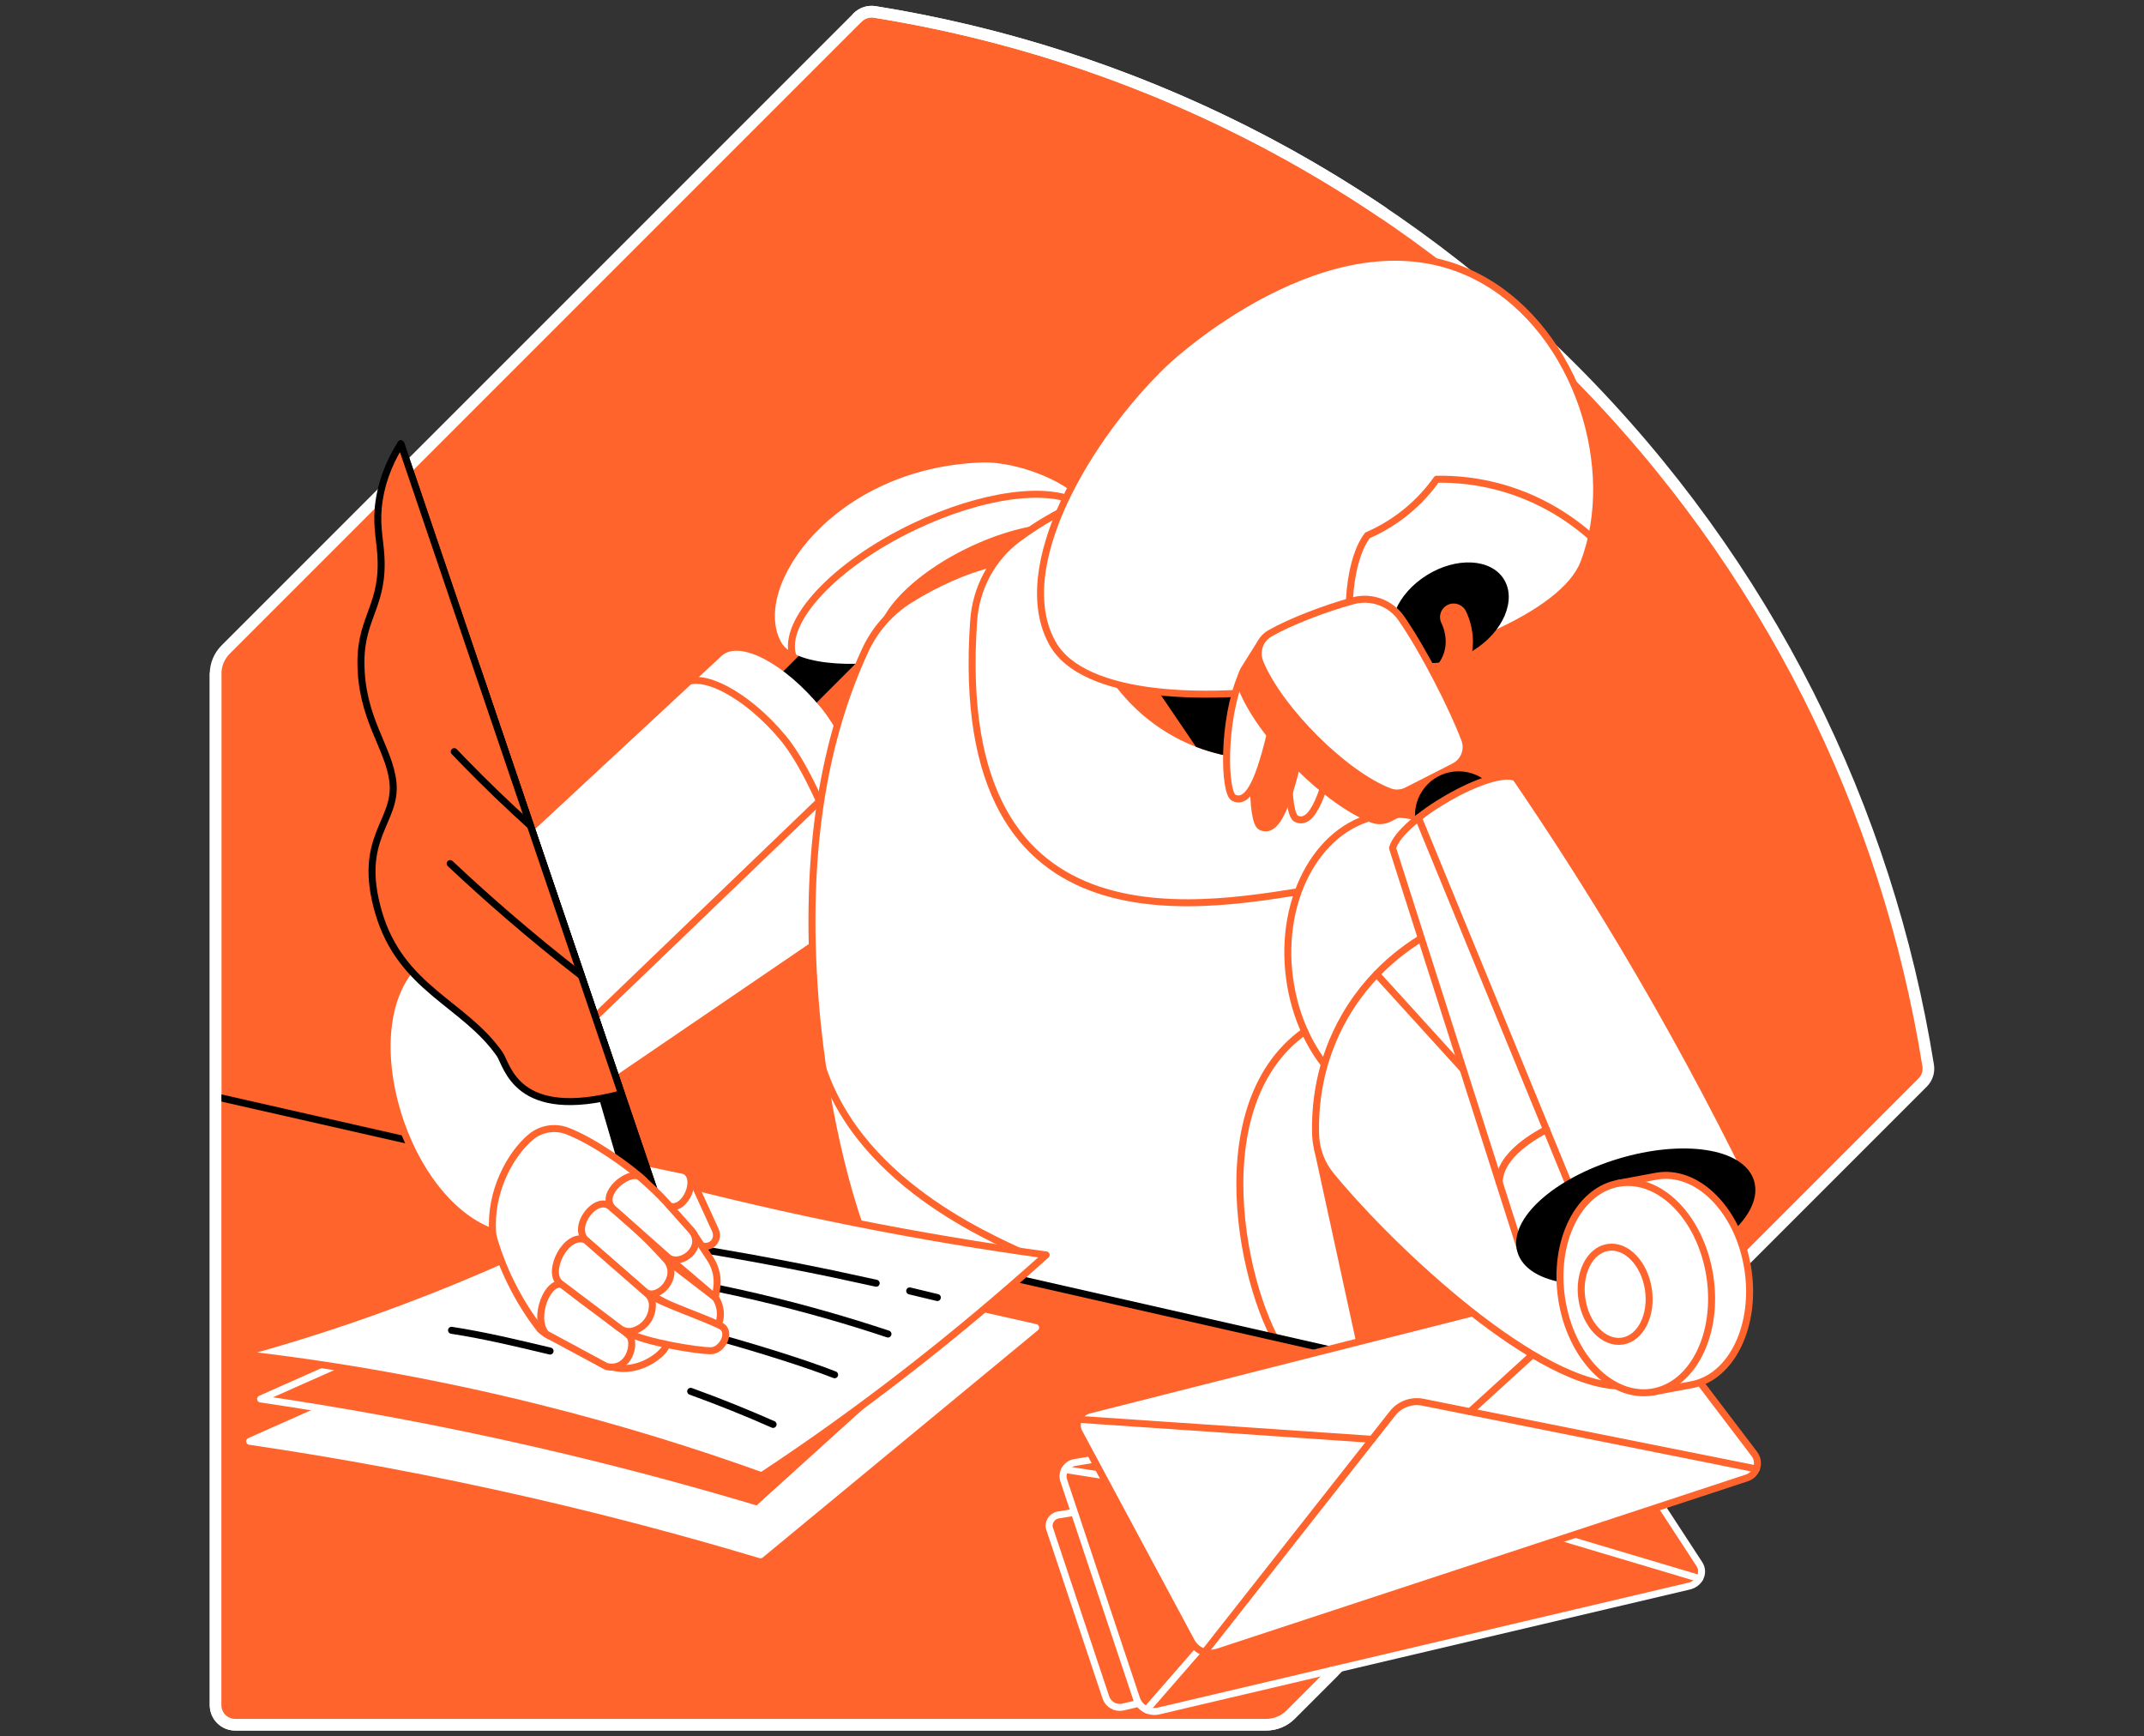 <svg width="368" height="298" viewBox="0 0 368 298" fill="none" xmlns="http://www.w3.org/2000/svg">
<rect x="0" y="0" width="368" height="298" fill="#333333" stroke="none"/>
<path d="M147.214 2.997L38.737 111.47C37.623 112.581 37.003 114.088 37.003 115.658V292.639C37.007 294.496 38.503 295.996 40.361 295.996H217.341C218.912 295.996 220.419 295.37 221.53 294.259L330.007 185.786C330.774 185.019 331.132 183.933 330.955 182.864C323.932 139.043 303.527 96.99 269.77 63.233C236.006 29.476 193.957 9.071 150.132 2.042C149.064 1.872 147.978 2.229 147.21 2.997" fill="#FF642D"/>
<path d="M147.214 2.997L38.737 111.47C37.623 112.581 37.003 114.088 37.003 115.658V292.639C37.007 294.496 38.503 295.996 40.361 295.996H217.341C218.912 295.996 220.419 295.37 221.53 294.259L330.007 185.786C330.774 185.019 331.132 183.933 330.955 182.864C323.932 139.043 303.527 96.99 269.77 63.233C236.006 29.476 193.957 9.071 150.132 2.042C149.064 1.872 147.978 2.229 147.21 2.997" stroke="white" stroke-width="2" stroke-linecap="round" stroke-linejoin="round"/>
<mask id="mask0_8177_91299" style="mask-type:luminance" maskUnits="userSpaceOnUse" x="37" y="2" width="294" height="294">
<path d="M147.214 2.997L78.288 71.922L64.152 69.254L59.231 90.979L38.737 111.473C37.623 112.584 37.003 114.091 37.003 115.662V292.643C37.007 294.5 38.503 296 40.361 296H217.341C218.912 296 220.419 295.374 221.53 294.263L330.007 185.79C330.774 185.022 331.132 183.936 330.955 182.868C324.131 140.302 304.684 99.403 272.636 66.155C271.691 65.175 271.037 51.806 270.071 50.837C261.513 42.279 252.121 46.977 242.604 40.136C214.575 19.988 182.849 7.288 150.132 2.042C149.064 1.872 147.978 2.229 147.21 2.997" fill="white"/>
</mask>
<g mask="url(#mask0_8177_91299)">
<path d="M147.826 112.933L142.275 107.382L125.535 124.122L131.086 129.673L147.826 112.933Z" fill="black"/>
<path d="M187.158 88.422C185.668 83.302 174.999 79.146 168.521 79.372C143.081 80.26 128.8 100.842 134.099 110.246C136.664 114.799 149.874 114.431 154.204 112.856C172.597 106.177 189.333 95.918 187.158 88.422Z" fill="white"/>
<path d="M185.099 86.37C179.969 83.345 168.525 84.803 156.804 90.417C143.212 96.926 134.205 106.644 136.084 112.563" stroke="#FF642D" stroke-width="1.2" stroke-linecap="round" stroke-linejoin="round"/>
<path d="M174.243 110.577C184.649 105.593 191.359 97.952 189.232 93.51C187.104 89.067 176.944 89.506 166.539 94.489C156.133 99.472 149.422 107.113 151.55 111.556C153.677 115.998 163.837 115.56 174.243 110.577Z" fill="#FF642D" stroke="#FF642D" stroke-width="1.2" stroke-linecap="round" stroke-linejoin="round"/>
<path d="M140.892 121.432C134.676 113.897 127.098 109.882 123.967 112.464L77.188 155.893L103.194 186.31L151.798 153.172C154.929 150.59 147.111 128.964 140.895 121.429L140.892 121.432Z" fill="white"/>
<path d="M145.384 158.475C148.515 155.893 140.697 134.267 134.481 126.731C128.265 119.196 120.171 114.937 117.04 117.519" stroke="#FF642D" stroke-width="1.2" stroke-linecap="round" stroke-linejoin="round"/>
<path d="M240.407 140.571L216.103 98.745L170.629 96.647C165.578 97.825 160.374 100.27 156.157 102.916C152.807 105.017 150.146 108.045 148.491 111.636C141.691 126.371 137.856 145.513 139.926 171.749C141.581 192.717 146.824 210.412 150.39 217.212C183.231 227.149 216.075 237.087 248.915 247.024V187.778L240.407 140.575V140.571Z" fill="white" stroke="#FF642D" stroke-width="1.2" stroke-linecap="round" stroke-linejoin="round"/>
<path d="M187.352 85.46C183.192 87.006 178.703 89.497 174.74 92.437C170.251 95.766 167.516 100.949 167.124 106.524C162.939 165.724 208.504 155.157 226.331 152.486C231.793 145.892 234.945 147.169 240.411 140.571L216.107 98.745L187.356 85.46H187.352Z" fill="white" stroke="#FF642D" stroke-width="1.2" stroke-linecap="round" stroke-linejoin="round"/>
<path d="M189.673 115.107C191.297 117.742 194.99 122.907 201.708 126.53C206.127 128.911 210.241 129.76 212.969 130.089C215.527 124.701 218.081 119.317 220.639 113.929L189.673 115.11V115.107Z" fill="#FF642D"/>
<path d="M212.969 130.085C215.527 124.697 218.081 119.313 220.639 113.925L196.239 114.855L205.278 128.168C208.296 129.335 210.995 129.848 212.972 130.085H212.969Z" fill="black"/>
<path d="M180.687 110.458C173.293 97.379 186.906 74.759 199.915 62.306C202.409 59.918 230.562 34.832 254.286 47.897C270.87 57.032 278.055 80.6 271.833 96.647C264.867 114.597 191.205 129.063 180.687 110.461V110.458Z" fill="white" stroke="#FF642D" stroke-width="1.2" stroke-linecap="round" stroke-linejoin="round"/>
<path d="M233.36 116.147C230.512 108.721 231.103 96.644 234.708 91.885C236.47 91.121 238.769 89.915 241.157 88.008C243.694 85.981 245.448 83.862 246.602 82.242C249.718 82.199 254.027 82.503 258.87 84.028C267.089 86.618 272.484 91.348 275.183 94.107" stroke="#FF642D" stroke-width="1.2" stroke-linecap="round" stroke-linejoin="round"/>
<path d="M252.938 111.595C258.024 108.415 260.345 102.956 258.123 99.4C255.9 95.845 249.975 95.54 244.889 98.72C239.803 101.899 237.481 107.359 239.704 110.914C241.926 114.47 247.851 114.774 252.938 111.595Z" fill="black"/>
<path d="M242.862 121.22C241.748 121.22 240.758 120.417 240.563 119.281C240.344 118.008 241.196 116.798 242.466 116.578C242.622 116.55 246.347 115.846 247.699 112.45C248.739 109.843 247.645 107.412 247.416 106.952C246.839 105.796 247.309 104.395 248.466 103.818C249.623 103.245 251.024 103.712 251.601 104.869C252.142 105.955 253.773 109.836 252.039 114.18C250.186 118.828 245.65 120.771 243.262 121.185C243.128 121.209 242.993 121.22 242.859 121.22H242.862Z" fill="#FF642D"/>
<path d="M244.079 190.646C254.799 189.237 261.995 176.723 260.15 162.696C258.306 148.669 248.121 138.441 237.401 139.85C226.68 141.26 219.485 153.773 221.329 167.8C223.173 181.827 233.359 192.056 244.079 190.646Z" fill="white" stroke="#FF642D" stroke-width="1.2" stroke-linecap="round" stroke-linejoin="round"/>
<path d="M223.819 119.472C220.476 127.34 220.791 139.69 222.482 140.504C225.376 141.898 227.375 135.912 229.455 126.456C230.757 124.117 232.062 122.667 233.364 120.328C230.183 120.045 227.003 119.759 223.823 119.476L223.819 119.472Z" fill="white" stroke="#FF642D" stroke-width="1.2" stroke-linecap="round" stroke-linejoin="round"/>
<path d="M217.759 120.848C214.416 128.716 214.731 141.066 216.422 141.88C219.315 143.274 221.314 137.288 223.394 127.832C224.696 125.493 226.002 124.043 227.304 121.704C224.123 121.421 220.943 121.135 217.762 120.852L217.759 120.848Z" fill="#FF642D" stroke="#FF642D" stroke-width="1.2" stroke-linecap="round" stroke-linejoin="round"/>
<path d="M213.107 115.881C209.764 123.749 210.078 136.099 211.769 136.913C214.663 138.307 216.662 132.321 218.742 122.865C220.044 120.526 221.35 119.076 222.651 116.737C219.471 116.454 216.291 116.168 213.11 115.885L213.107 115.881Z" fill="white" stroke="#FF642D" stroke-width="1.2" stroke-linecap="round" stroke-linejoin="round"/>
<path d="M248.074 134.964C248.091 134.935 248.109 134.911 248.127 134.882L251.141 130.092L246.697 127.549C244.288 122.228 240.641 115.368 237.559 110.897C235.72 108.226 232.391 107.005 229.26 107.847C226.009 108.718 222.061 110.118 218.785 111.562L216.457 110.228L213.687 114.629C213.609 114.739 213.538 114.852 213.475 114.965V114.969C212.902 116.002 212.799 117.272 213.28 118.436C216.623 126.54 227.838 137.695 235.55 140.613C236.519 140.981 237.602 140.896 238.525 140.422C240.733 139.297 242.94 138.172 245.148 137.047C245.636 136.8 246.124 136.549 246.612 136.301C247.207 135.997 247.684 135.547 248.031 135.024H248.038L248.077 134.96L248.074 134.964Z" fill="#FF642D" stroke="#FF642D" stroke-width="1.2" stroke-linecap="round" stroke-linejoin="round"/>
<path d="M216.259 113.695C219.602 121.8 230.817 132.958 238.529 135.873C239.498 136.241 240.581 136.156 241.508 135.682C243.715 134.557 245.923 133.432 248.13 132.307C248.618 132.059 249.107 131.808 249.595 131.56C251.296 130.694 252.085 128.684 251.41 126.898C249.414 121.605 244.508 111.898 240.549 106.153C238.709 103.482 235.38 102.261 232.249 103.103C227.569 104.359 221.435 106.708 217.957 108.71C216.213 109.712 215.498 111.838 216.266 113.695H216.259Z" fill="white" stroke="#FF642D" stroke-width="1.2" stroke-linecap="round" stroke-linejoin="round"/>
<path d="M250.362 147.346C254.497 147.346 257.848 143.994 257.848 139.86C257.848 135.726 254.497 132.374 250.362 132.374C246.228 132.374 242.877 135.726 242.877 139.86C242.877 143.994 246.228 147.346 250.362 147.346Z" fill="black"/>
<path d="M174.861 214.711C165.641 210.455 140.832 198.682 139.36 173.684" stroke="#FF642D" stroke-width="1.2" stroke-linecap="round" stroke-linejoin="round"/>
<path d="M221.24 233.305C214.334 225.677 205.154 190.346 223.946 176.999" stroke="#FF642D" stroke-width="1.2" stroke-linecap="round" stroke-linejoin="round"/>
<path d="M233.802 197.298L226.175 197.263L233.36 230.234L255.74 224.56L233.802 197.298Z" fill="#FF642D" stroke="#FF642D" stroke-width="1.2" stroke-linecap="round" stroke-linejoin="round"/>
<path d="M140.832 137.334L101.287 175.354" stroke="#FF642D" stroke-width="1.2" stroke-linecap="round" stroke-linejoin="round"/>
<path d="M351.781 259.703L29.928 186.604L21.059 307.784L58.605 313.696H240.407L351.781 259.703Z" fill="#FF642D" stroke="black" stroke-width="1.2" stroke-linecap="round" stroke-linejoin="round"/>
<path d="M130.533 266.835C118.332 263.177 105.306 259.682 91.491 256.505C74.372 252.571 58.099 249.596 42.855 247.356C67.704 236.326 92.556 225.292 117.405 214.261L177.762 227.835L130.537 266.835H130.533Z" fill="white" stroke="white" stroke-width="1.2" stroke-linecap="round" stroke-linejoin="round"/>
<path d="M130.003 259.031C118.137 255.472 105.469 252.076 92.032 248.988C75.384 245.16 59.556 242.27 44.733 240.09C68.9 229.36 93.069 218.631 117.235 207.904L173.647 219.547L130.003 259.035V259.031Z" fill="#FF642D" stroke="white" stroke-width="1.2" stroke-linecap="round" stroke-linejoin="round"/>
<path d="M130.735 253.268C119.248 249.136 106.516 245.153 92.606 241.675C73.909 237.002 56.549 234.105 41.05 232.343C65.899 225.611 90.352 215.553 114.097 202.347C135.677 207.989 157.572 212.358 179.562 215.373C163.788 229.566 147.482 242.224 130.735 253.265V253.268Z" fill="white" stroke="#FF642D" stroke-width="1.2" stroke-linecap="round" stroke-linejoin="round"/>
<path d="M156.143 221.546C157.738 221.921 159.32 222.299 160.887 222.685" stroke="black" stroke-width="1.2" stroke-linecap="round" stroke-linejoin="round"/>
<path d="M112.183 213.133C119.58 214.23 127.24 215.525 135.139 217.05C137.821 217.566 140.471 218.1 143.081 218.645L150.39 220.226" stroke="black" stroke-width="1.2" stroke-linecap="round" stroke-linejoin="round"/>
<path d="M103.396 217.834C111.515 218.85 120.412 220.36 129.914 222.582C138.072 224.492 145.59 226.672 152.414 228.943" stroke="black" stroke-width="1.2" stroke-linecap="round" stroke-linejoin="round"/>
<path d="M91.997 222.71C108.437 224.744 134.223 232.375 143.255 235.937" stroke="black" stroke-width="1.2" stroke-linecap="round" stroke-linejoin="round"/>
<path d="M118.551 238.781C123.596 240.607 128.312 242.521 132.695 244.459" stroke="black" stroke-width="1.2" stroke-linecap="round" stroke-linejoin="round"/>
<path d="M77.499 228.306C83.216 229.184 88.817 230.535 94.417 231.869" stroke="black" stroke-width="1.2" stroke-linecap="round" stroke-linejoin="round"/>
<path d="M114.118 206.73L118.707 202.205L122.803 211.155C123.26 212.153 122.824 213.377 121.802 213.766C118.59 214.99 114.387 207.268 114.118 206.73Z" fill="white" stroke="#FF642D" stroke-width="1.2" stroke-linecap="round" stroke-linejoin="round"/>
<path d="M72.851 164.086C59.673 173.701 68.439 205.633 84.554 211.463C88.406 206.277 104.584 205.987 108.437 200.8L103.392 184.159L72.847 164.086H72.851Z" fill="white" stroke="#FF642D" stroke-width="1.2" stroke-linecap="round" stroke-linejoin="round"/>
<path d="M103.396 203.252L107.69 198.858L117.454 200.903C120.125 202.064 117.621 208.053 114.819 206.96C110.301 205.495 107.913 204.72 103.392 203.256L103.396 203.252Z" fill="white" stroke="#FF642D" stroke-width="1.2" stroke-linecap="round" stroke-linejoin="round"/>
<path d="M68.8 76.167L118.696 223.152" stroke="black" stroke-width="1.2" stroke-linecap="round" stroke-linejoin="round"/>
<path d="M113.605 223.325C115.303 223.268 116.998 223.208 118.696 223.151L82.021 115.106C92.549 151.18 103.077 187.254 113.605 223.328V223.325Z" fill="black" stroke="black" stroke-width="1.2" stroke-linecap="round" stroke-linejoin="round"/>
<path d="M68.8 76.167C67.435 78.325 65.73 81.629 65.082 85.885C64.505 89.674 65.118 91.942 65.347 94.952C66.023 103.761 61.987 105.774 61.951 113.518C61.909 123.314 66.791 128.253 67.442 134.228C68.188 141.105 61.215 143.691 64.972 156.572C68.8 169.693 79.654 172.163 85.756 180.894C87.111 182.832 88.53 192.575 106.668 187.718C94.045 150.533 81.423 113.352 68.8 76.167Z" fill="#FF642D" stroke="black" stroke-width="1.2" stroke-linecap="round" stroke-linejoin="round"/>
<path d="M77.967 128.996C78.547 129.604 79.13 130.213 79.721 130.818C83.482 134.681 87.267 138.31 91.052 141.721" stroke="black" stroke-width="1.2" stroke-linecap="round" stroke-linejoin="round"/>
<path d="M77.266 148.205C80.372 151.127 83.648 154.092 87.108 157.078C91.421 160.803 95.662 164.259 99.791 167.464" stroke="black" stroke-width="1.2" stroke-linecap="round" stroke-linejoin="round"/>
<path d="M92.694 228.147C91.137 226.127 89.397 223.534 87.808 220.353C86.439 217.615 85.488 215.05 84.819 212.836C84.684 212.386 84.589 211.927 84.557 211.46C84.062 204.533 87.554 198.129 91.102 195.147C92.857 193.672 95.28 193.286 97.417 194.118C102.14 195.954 108.058 200.316 110.308 202.35C116.538 207.77 102.292 236.899 92.694 228.147Z" fill="white" stroke="#FF642D" stroke-width="1.2" stroke-linecap="round" stroke-linejoin="round"/>
<path d="M109.785 220.895L114.416 216.26L122.779 222.685C124.484 225.069 123.483 229.137 121.562 227.507C117.178 225.048 113.404 223.417 109.785 220.898V220.895Z" fill="white" stroke="#FF642D" stroke-width="1.2" stroke-linecap="round" stroke-linejoin="round"/>
<path d="M118.116 212.546L119.064 211.729L121.898 216.03C122.878 217.52 123.277 219.32 123.016 221.086L122.779 222.681L114.143 215.337L118.116 212.542V212.546Z" fill="white" stroke="#FF642D" stroke-width="1.2" stroke-linecap="round" stroke-linejoin="round"/>
<path d="M105.444 233.269L105.154 234.628C110.305 235.919 114.9 231.472 114.373 230.517C111.5 229.512 108.631 228.508 105.759 227.506L105.444 233.273V233.269Z" fill="white" stroke="#FF642D" stroke-width="1.2" stroke-linecap="round" stroke-linejoin="round"/>
<path d="M93.748 228.947L104.085 234.519C108.019 235.414 109.158 230.45 108.016 229.24C103.852 225.589 100.905 224.178 96.741 220.527C94.07 219.285 91.314 226.265 93.745 228.943L93.748 228.947Z" fill="white" stroke="#FF642D" stroke-width="1.2" stroke-linecap="round" stroke-linejoin="round"/>
<path d="M100.484 212.786L110.793 221.775C113.05 223.222 116.771 219.087 114.415 216.26C110.305 211.732 109.183 210.907 104.786 207.09C102.38 205.042 98.167 210.295 100.484 212.786Z" fill="white" stroke="#FF642D" stroke-width="1.2" stroke-linecap="round" stroke-linejoin="round"/>
<path d="M105.129 207.342L114.773 215.889C117.03 217.336 121.049 214.017 118.693 211.191C114.582 206.662 114.178 205.778 109.785 201.961C107.931 200.769 102.812 204.855 105.129 207.342Z" fill="white" stroke="#FF642D" stroke-width="1.2" stroke-linecap="round" stroke-linejoin="round"/>
<path d="M107.581 228.635C107.379 228.402 106.279 227.086 106.548 225.437C106.845 223.601 108.723 222.073 111.097 222.041C113.828 223.753 120.483 225.954 123.649 227.503C125.715 228.511 123.964 231.819 121.997 231.819C119.846 231.819 110.987 230.447 107.577 228.632L107.581 228.635Z" fill="white" stroke="#FF642D" stroke-width="1.2" stroke-linecap="round" stroke-linejoin="round"/>
<path d="M96.119 220.226L106.378 227.97C107.071 228.494 107.977 228.653 108.805 228.384C109.466 228.168 110.23 227.768 110.874 227.029C111.773 225.992 111.978 224.811 111.982 223.941C111.982 223.212 111.649 222.522 111.101 222.041C107.181 218.602 104.407 216.221 100.488 212.783C97.155 211.46 93.748 218.263 96.119 220.222V220.226Z" fill="white" stroke="#FF642D" stroke-width="1.2" stroke-linecap="round" stroke-linejoin="round"/>
</g>
<path d="M181.618 260.007L246.372 249.157C247.571 248.955 248.753 249.419 249.368 250.335L264.453 273.44C265.246 274.618 264.499 276.146 262.992 276.429L192.67 292.979C191.438 293.212 190.239 292.522 189.825 291.348L180.167 262.392C179.803 261.362 180.514 260.191 181.614 260.007H181.618Z" fill="#FF642D" stroke="white" stroke-width="1.2" stroke-linecap="round" stroke-linejoin="round"/>
<path d="M184.462 250.997L268.249 236.955C269.799 236.697 271.327 237.295 272.13 238.48L291.647 268.377C292.673 269.898 291.708 271.88 289.758 272.248L198.765 293.665C197.173 293.965 195.624 293.074 195.082 291.556L182.584 254.088C182.113 252.758 183.033 251.241 184.459 251L184.462 250.997Z" fill="#FF642D" stroke="white" stroke-width="1.2" stroke-linecap="round" stroke-linejoin="round"/>
<path d="M291.722 270.921L235.104 254.036C233.307 253.53 231.322 254.039 229.971 255.352L196.802 293.425" stroke="white" stroke-width="1.2" stroke-linecap="round" stroke-linejoin="round"/>
<path d="M226.175 259.031L182.782 252.196" stroke="white" stroke-width="1.2" stroke-linecap="round" stroke-linejoin="round"/>
<path d="M270.067 237.047L242.601 256.144" stroke="white" stroke-width="1.2" stroke-linecap="round" stroke-linejoin="round"/>
<path d="M186.899 242.007L275.452 219.564C276.93 219.189 278.491 219.734 279.414 220.951L301.114 249.521C302.214 250.972 301.56 253.073 299.834 253.639L209.024 283.522C207.273 284.099 205.359 283.335 204.485 281.711L185.219 245.832C184.405 244.314 185.233 242.432 186.903 242.011L186.899 242.007Z" fill="white" stroke="#FF642D" stroke-width="1.2" stroke-linecap="round" stroke-linejoin="round"/>
<path d="M301.464 252.1L244.232 240.652C242.265 240.26 240.245 241.003 239.006 242.58L206.757 283.558" stroke="#FF642D" stroke-width="1.2" stroke-linecap="round" stroke-linejoin="round"/>
<path d="M235.511 247.017L185.099 243.585" stroke="#FF642D" stroke-width="1.2" stroke-linecap="round" stroke-linejoin="round"/>
<path d="M277.235 219.546L252.319 242.269" stroke="#FF642D" stroke-width="1.2" stroke-linecap="round" stroke-linejoin="round"/>
<path d="M228.358 201.621C226.794 199.683 225.903 197.291 225.821 194.801C225.659 189.94 226.309 182.206 230.887 174.328C236.091 165.363 243.552 161.076 246.672 159.505C259.674 171.381 272.678 183.253 285.679 195.13L277.543 237.854C262.228 237.044 237.043 212.383 228.358 201.621Z" fill="white" stroke="#FF642D" stroke-width="1.2" stroke-linecap="round" stroke-linejoin="round"/>
<path d="M236.279 167.178L251.141 183.526" stroke="#FF642D" stroke-width="1.2" stroke-linecap="round" stroke-linejoin="round"/>
<path d="M239.017 145.542C240.407 140.571 256.033 131.578 260.158 133.464C266.261 142.393 272.431 151.977 278.551 162.218C286.762 175.969 293.901 189.271 300.113 201.894C287.049 205.983 273.98 210.073 260.915 214.162L239.017 145.545V145.542Z" fill="white" stroke="#FF642D" stroke-width="1.2" stroke-linecap="round" stroke-linejoin="round"/>
<path d="M243.457 140.352L270.067 205.152" stroke="#FF642D" stroke-width="1.2" stroke-linecap="round" stroke-linejoin="round"/>
<path d="M265.423 193.842C264.06 194.606 257.339 198.037 257.339 202.955" stroke="#FF642D" stroke-width="1.2" stroke-linecap="round" stroke-linejoin="round"/>
<path d="M283.585 218.121C294.481 214.831 302.05 207.982 300.493 202.824C298.935 197.665 288.84 196.15 277.945 199.439C267.05 202.729 259.48 209.577 261.038 214.736C262.595 219.895 272.69 221.41 283.585 218.121Z" fill="black" stroke="black" stroke-width="1.2" stroke-linecap="round" stroke-linejoin="round"/>
<path d="M299.94 217.407C298.259 207.526 291.234 200.571 284.243 201.872L277.73 203.086L278.165 205.637C275.02 209.45 273.527 215.606 274.635 222.119C275.742 228.632 279.173 233.871 283.383 236.316L283.818 238.866L290.331 237.653C297.318 236.351 301.624 227.287 299.943 217.407H299.94Z" fill="white" stroke="#FF642D" stroke-width="1.2" stroke-linecap="round" stroke-linejoin="round"/>
<path d="M283.528 238.921C290.552 237.84 295.009 228.933 293.484 219.026C291.96 209.12 285.03 201.966 278.007 203.047C270.983 204.128 266.526 213.035 268.051 222.941C269.575 232.848 276.505 240.002 283.528 238.921Z" fill="white" stroke="#FF642D" stroke-width="1.2" stroke-linecap="round" stroke-linejoin="round"/>
<path d="M278.466 230.163C281.614 229.678 283.611 225.687 282.928 221.247C282.245 216.807 279.139 213.601 275.992 214.086C272.844 214.57 270.846 218.562 271.529 223.001C272.213 227.441 275.318 230.647 278.466 230.163Z" stroke="#FF642D" stroke-width="1.2" stroke-linecap="round" stroke-linejoin="round"/>
<path d="M237.266 36.421C210.578 18.421 180.79 6.959 150.132 2.042C149.064 1.872 147.978 2.229 147.21 2.997" stroke="white" stroke-width="2" stroke-linecap="round" stroke-linejoin="round"/>
<path d="M37 115.658V292.639C37.004 294.496 38.5 295.996 40.357 295.996H217.338C218.909 295.996 220.416 295.37 221.527 294.259L228.79 286.996" stroke="white" stroke-width="2" stroke-linecap="round" stroke-linejoin="round"/>
</svg>
